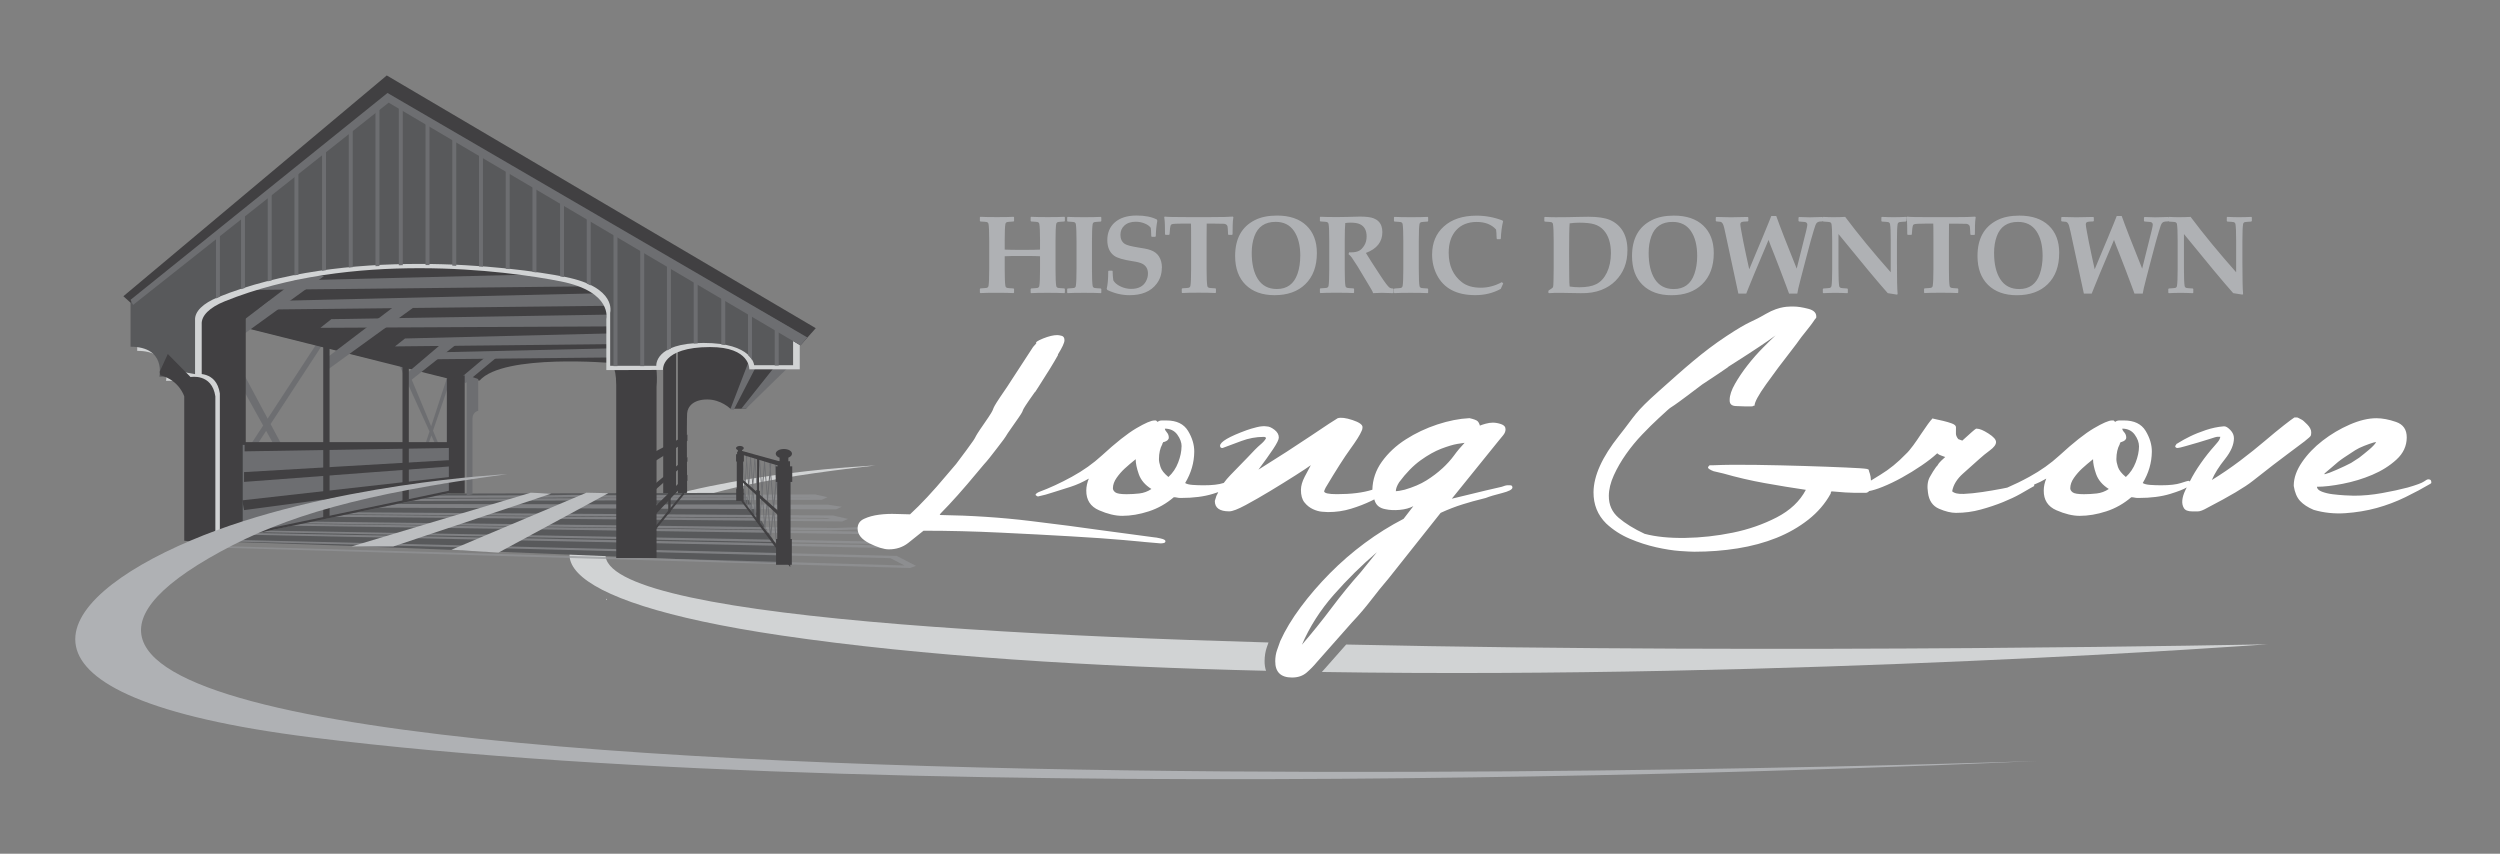 <?xml version="1.0" encoding="UTF-8"?><svg id="a" xmlns="http://www.w3.org/2000/svg" viewBox="0 0 612 209"><rect x="0" y="0" width="612" height="209" fill="#808080" stroke="none"/><g><path d="M148.46,146.84c.15,0,.15-.24,0-.25-.15,0-.15,.24,0,.25Z" style="fill:#d1d3d4;"/><path d="M309.57,161.83c.01-1.21,.19-2.34,.54-3.36,.14-.42,.28-.79,.42-1.19-104.75-2.95-194.32-10.98-151.25-30.99,12.03-5.59,26.1-9.1,55.05-12.34,0,0-35.59,1.5-60.47,10.52-25.1,9.1-20.39,22.56,37.38,31.09,34.5,5.09,76.11,7.65,118.68,8.65-.23-.72-.36-1.51-.35-2.39Z" style="fill:#d1d3d4;"/><path d="M329.55,157.77l-5.08,5.75c-.28,.34-.58,.66-.88,.98,114.69,1.83,231.56-6.78,231.56-6.78,0,0-117.05,2.47-225.6,.06Z" style="fill:#d1d3d4;"/></g><g><rect x="162.35" y="84.1" width="3.14" height="37.02" style="fill:#414042;"/><g><polygon points="98.52 88.49 98.98 88.6 105.55 104.35 109.39 92.58 110.3 92.93 106 105.43 107.45 108.91 106.92 109.54 105.59 106.61 104.91 108.59 104.17 108.59 105.14 105.62 97.5 88.81 98.52 88.49" style="fill:#6d6e71;"/><polygon points="58.36 93.25 59.21 90.71 65.52 102.48 77.3 84.47 78.88 84.47 66.24 103.81 69.36 109.65 67.46 109.65 65.15 105.48 62.7 109.22 61.11 109.22 64.42 104.17 58.36 93.25" style="fill:#6d6e71;"/></g><path d="M193.73,84.12l-1.55,4.65-9.59,11.28h-3.81s-2.26-2.26-5.64-2.26-4.8,1.69-4.93,3.39c-.14,1.69,0,19.32,0,19.32l-7.62,9.59v-2.68l5.36-6.63v-38.08l-10.44,1.97-5.36,4.23s-26.8-2.4-32.72,4.23h-5.92l-69.39-17.35,33.14-14.95,41.19-5.64,59.52,20.59,17.77,8.32Z" style="fill:#414042;"/><polygon points="136.18 67.05 62.28 68.89 59.6 71 151.56 70.01 136.18 67.05" style="fill:#6d6e71;"/><polygon points="150.15 71.71 65.87 73.69 63.19 75.8 165.52 74.67 150.15 71.71" style="fill:#6d6e71;"/><polygon points="162.84 76.78 81.11 78.13 78.43 80.25 178.21 79.75 162.84 76.78" style="fill:#6d6e71;"/><polygon points="166.93 81.18 99.15 82.86 96.69 84.8 181.04 83.9 166.93 81.18" style="fill:#6d6e71;"/><path d="M159.12,87.41l-54.43,.55,2.15-1.7,53.53-1.24c-.43,.79-.86,1.58-1.25,2.39Z" style="fill:#6d6e71;"/><g><path d="M182.23,120.65l-78.14,.19s-51.76,12.5-50.91,11.87c.85-.63,139.63,5.29,139.63,5.29l-10.58-17.35Z" style="fill:#58595b;"/><path d="M222.72,139.05l-173.77-5.12,.35-.39,172.14,4.89-3.47-1.79-166.51-4.22,4.64-2.06,157.82,3.11-1.3-.35-155.67-2.98,1.56-2.11,152.3,2.08-.94-.5-6.75,.23-142.4-1.89,2.12-2.08,140.46,1.12-.8-.18-138.58-1.06,2.25-2.04,7.98,.02,2.21-1.52h.16l121.73-.48-.11-.03-10.05,.02c-.46,0-42.49,.23-45.54,.09-2.12-.1-4.41-.05-6.23-.02-.81,.02-1.55,.03-2.18,.03l-37.72,.07c-3.32,0-4.11-.1-4.69-.18-.35-.05-.63-.08-1.36-.08l-7.58,.02,.56-.52,7.62-.03c.77,0,1.06,.04,1.43,.08,.57,.08,1.35,.18,4.66,.17l37.95-.12c.63,0,1.37-.02,2.18-.04,1.84-.04,4.16-.09,6.31,.01,3.06,.14,45.36-.14,45.83-.14l10.23-.03,3.01,.67-1.4,.65-125.01,.34-.94,.65,127.47,.2,3.4,.51-1.4,.64-138.59-.51-1.22,1.1,139.02,.9,3.7,.85-1.41,.62-143.38-1.31-1.2,1.17,142.8,1.74,6.95-.24,2.19,1.17-1.46,.59-153.46-2.27-.92,1.24,156.38,2.81,3.77,1.02-1.45,.57-160.54-3.34-2.84,1.25,166.47,4.03h.03l4.71,2.44-1.49,.54h0Z" style="fill:#939598; opacity:.66;"/></g><g><polygon points="112.84 83.41 99.72 93.78 99.51 91.45 108.72 83.62 112.84 83.41" style="fill:#6d6e71;"/><polygon points="96.87 74.74 80.05 87.54 80.05 90.61 101.1 75.37 96.87 74.74" style="fill:#6d6e71;"/><polygon points="74.69 66.91 56.35 80.87 56.35 84.21 79.31 67.6 74.69 66.91" style="fill:#6d6e71;"/><polygon points="122.15 87.01 114 93.78 112.28 92.93 119.19 87.11 122.15 87.01" style="fill:#6d6e71;"/></g><polygon points="168.28 106.39 155.86 112.94 155.72 115.8 168.28 107.9 168.28 106.39" style="fill:#414042;"/><polygon points="168.28 111.9 155.44 122.47 155.93 123.88 168.28 112.97 168.28 111.9" style="fill:#414042;"/><polygon points="168.28 116.21 155.93 128.38 155.65 131.05 168.28 117.66 168.28 116.21" style="fill:#414042;"/><path d="M164.18,125.23v-15.73l-.6,.25v16.22c.18-.24,.39-.44,.6-.74Z" style="fill:#414042;"/><polygon points="167.33 120.44 155.24 135.24 155.24 136.17 167.49 121 167.33 120.44" style="fill:#414042;"/><polygon points="194.15 88.77 182.59 100.06 181.46 100.06 192.46 86.23 194.15 88.77" style="fill:#6d6e71;"/><polygon points="186.82 86.37 179.62 100.34 178.78 100.2 184.42 85.53 186.82 86.37" style="fill:#6d6e71;"/><path d="M149.37,88.93s1.48,.27,1.48,5.35v42.31h9.87v-41.89s.71-7.05-1.83-7.76c-2.54-.71-9.52,1.99-9.52,1.99Z" style="fill:#414042;"/><path d="M60.16,67.12v64.53l-6.98,1.06-4.23-32.58-4.66-10.37s-1.27-19.25,15.87-22.64Z" style="fill:#414042;"/><path d="M195.78,81.66v8.75h-12.35s.28-5.45-9.59-5.45c-12.06,0-11.55,5.6-11.55,5.6l-13.86,.04v-12.51s1.57-6.66-11.12-9.2c-13.14-2.63-51.4-7.62-82.29,4.87-3.72,1.5-5.78,3.53-5.64,5.64v13.82h-8.74s1.69-7.33-7.05-7.33v-10.86L96.49,24.39l99.29,57.26Z" style="fill:#d1d3d4;"/><polygon points="94.68 18.47 30.2 72.52 32.57 74.65 95.08 24.29 195.94 84.55 199.7 80.34 94.68 18.47" style="fill:#414042;"/><path d="M194.15,80.66v8.74h-9.54s-.34-5.45-12.4-5.45-11.55,5.6-11.55,5.6h-11.29v-12.99s1.76-6.21-10.93-8.75c-13.14-2.63-54.16-7.56-85.05,4.94-3.71,1.5-5.78,3.53-5.64,5.64v13.82h-8.74s1.69-7.33-7.05-7.33v-10.86L94.86,23.39l99.29,57.26Z" style="fill:#58595b;"/><path d="M42.7,90.66l5.05,.93s5.22-.99,6.07,4.73v36.39l-7.62-1.06v-35.33s-1.27-4.23-6.35-5.29l2.85-.37Z" style="fill:#d1d3d4;"/><path d="M39.09,91l1.99-4.34,5.57,5.64s5.22-.99,6.07,4.73v36.39l-7.62-1.06v-35.33s-1.18-3.94-5.83-5.17c-.09-.29-.15-.57-.18-.86Z" style="fill:#414042;"/><polygon points="148.92 120.73 122.02 135.28 110.5 134.58 143.56 120.61 148.92 120.73" style="fill:#bcbec0;"/><polygon points="134.95 120.84 96.29 133.77 86.05 133.77 129.94 120.61 134.95 120.84" style="fill:#bcbec0;"/><path d="M117.07,92.79v7.76s-1.41,.28-1.41,1.98v18.48l-1.41,.28v-29.48l2.82,.99Z" style="fill:#6d6e71;"/><polygon points="109.39 92.58 109.39 120.79 113.76 120.79 113.76 91.88 109.39 92.58" style="fill:#414042;"/><polygon points="109.88 109.33 109.88 120.79 59.42 131.12 59.42 108.91 109.88 109.33" style="fill:#6d6e71;"/><path d="M79.13,126.8v-43.66h1.55v43.25c-.52,.1-1.03,.27-1.55,.41Z" style="fill:#414042;"/><path d="M99.15,122.6c-.22,.15-.42,.32-.62,.49v-34.6h1.55v33.8c-.33,.03-.65,.11-.93,.31Z" style="fill:#414042;"/><polygon points="59.88 110.49 110.37 109.65 110.37 108.24 59.88 108.24 59.88 110.49" style="fill:#414042;"/><polygon points="59.74 117.97 110.37 114.16 110.51 112.61 59.74 115.57 59.74 117.97" style="fill:#414042;"/><polygon points="59.74 124.88 110.37 118.11 110.02 116.77 59.31 122.48 59.74 124.88" style="fill:#414042;"/><polygon points="59.81 131.16 110.44 120.59 110.44 120.02 58.89 130.8 59.81 131.16" style="fill:#414042;"/><polygon points="157.7 89.63 156.73 89.63 156.73 59.15 157.7 59.71 157.7 89.63" style="fill:#6d6e71;"/><polygon points="151.16 89.63 150.18 89.63 150.18 55.38 151.16 55.94 151.16 89.63" style="fill:#6d6e71;"/><path d="M131.32,66.7c-.32-.05-.64-.09-.97-.14v-22.63l.97,.56v22.21Z" style="fill:#6d6e71;"/><path d="M144.61,69.87c-.3-.15-.63-.3-.97-.44v-17.82l.97,.56v17.7Z" style="fill:#6d6e71;"/><path d="M170.79,84.06c-.34,.01-.66,.03-.97,.05v-17.42l.97,.56v16.8Z" style="fill:#6d6e71;"/><path d="M138.07,67.83c-.31-.06-.63-.12-.97-.19v-19.81l.97,.56v19.44Z" style="fill:#6d6e71;"/><path d="M164.24,85.31c-.36,.15-.68,.32-.97,.49v-22.87l.97,.56v21.82Z" style="fill:#6d6e71;"/><path d="M177.54,84.48c-.31-.06-.63-.11-.97-.16v-13.72l.97,.56v13.32Z" style="fill:#6d6e71;"/><path d="M184.08,88.08c-.22-.36-.53-.76-.97-1.17v-12.55l.97,.56v13.16Z" style="fill:#6d6e71;"/><polygon points="190.63 89.48 189.65 89.48 189.65 78.14 190.63 78.7 190.63 89.48" style="fill:#6d6e71;"/><path d="M59.97,70.48c-.32,.1-.65,.21-.97,.31v-18.45l.97-.79v18.92Z" style="fill:#6d6e71;"/><path d="M66.51,68.64c-.32,.08-.65,.16-.97,.24v-21.82l.97-.78v22.36Z" style="fill:#6d6e71;"/><path d="M73.05,67.23c-.33,.06-.65,.12-.97,.19v-25.61l.97-.78v26.21Z" style="fill:#6d6e71;"/><path d="M86.35,65.41c-.32,.03-.65,.06-.97,.09V31.1l.97-.78v35.09Z" style="fill:#6d6e71;"/><path d="M79.81,66.15c-.32,.04-.65,.09-.97,.14v-29.91l.97-.79v30.56Z" style="fill:#6d6e71;"/><path d="M53.84,72.66c-.15,.06-.3,.12-.45,.18-.18,.07-.35,.15-.52,.22v-15.79l.97-.78v16.17Z" style="fill:#6d6e71;"/><path d="M105.14,64.89c-.32,0-.65,0-.97-.01V29.02l.97,.56v35.31Z" style="fill:#6d6e71;"/><path d="M118.23,65.29c-.32-.02-.65-.05-.97-.07v-28.84l.97,.56v28.35Z" style="fill:#6d6e71;"/><path d="M92.89,65.12c-.32,.02-.65,.03-.97,.05V26.02l.97-.78v39.89Z" style="fill:#6d6e71;"/><path d="M111.69,65.08c-.32-.02-.65-.03-.97-.04V32.79l.97,.56v31.73Z" style="fill:#6d6e71;"/><path d="M98.6,64.92c-.32,0-.65,.01-.97,.02V25.25l.97,.56v39.11Z" style="fill:#6d6e71;"/><path d="M124.77,65.89c-.32-.04-.65-.07-.97-.1v-25.63l.97,.56v25.17Z" style="fill:#6d6e71;"/><polygon points="197.64 82.61 94.86 22.76 31.95 73.4 32.57 74.65 95.14 25.13 195.94 84.55 197.64 82.61" style="fill:#6d6e71;"/><g><path d="M181.7,122.3l-.12-1.75,.35-5.78,.33,4.79-.21,3.24c.06,.08,.11,.16,.17,.24l.13-2.08,.17,2.5c.06,.09,.13,.18,.2,.27l-.28-4.12,.37-5.73,.37,5.3-.32,4.73c.06,.08,.12,.15,.18,.23l.24-3.55,.3,4.2c.12,.14,.24,.29,.36,.44l.35-4.74,.41,5.66c.09,.11,.17,.21,.26,.32l.41-5.19,.47,6.27c.08,.1,.16,.2,.24,.3v-.16l.48-5.76,.56,7.26c.08,.11,.17,.23,.25,.34l-.02-.19,.53-5.69,.58,7.39s.02,.02,.03,.04c.09,.13,.19,.27,.28,.41l.58-5.61,.6,7.37s0,.01,.01,.02l.25,.03-.72-8.81,.6-5.89,.76,9.01-.67,6c.08,.13,.16,.26,.25,.4l.55-4.88,.43,5.15,.28,.04-.56-6.57,.68-6,1.21,13.96,.3,.05-1.35-15.45,.66-5.82-.29-.17-.5,4.47-.39-4.49-.28,.09,.51,5.84-.68,6.01-.77-9.06,.35-3.41-.27-.16-.21,2.07-.17-2.03-.26,.09,.28,3.38-.6,5.9-.66-8.13,.14-1.53-.24-.14-.02,.21v-.08l-.25,.09,.12,1.42-.56,5.97-.6-7.52,.04-.49-.09-.05h0l-.14-.08v.14l-.08,.03,.03,.43-.5,5.86-.5-6.51,.04-.5-.08-.04v-.04l-.05,.02-.09-.05v.09l-.08,.03,.04,.47-.47,5.91-.47-6.31,.04-.48-.07-.04v-.14l-.21,.09,.04,.56-.41,5.56-.42-5.71,.04-.52-.08-.04v-.16l-.2,.09,.04,.62-.4,5.85-.38-5.33,.09-1.36-.18-.09v.05l-.02-.28-.18,.09,.11,1.58-.36,5.73-.33-4.82,.16-2.75-.18-.08-.09,1.44-.12-1.78-.17,.09,.21,3.07-.31,5.17v3.5c.06,.08,.12,.17,.17,.25Zm6.31-.08l.56-5.97,.66,8.09-.59,5.79-.63-7.9Zm-1.34-1.71l.5-5.86,.59,7.48-.53,5.69-.56-7.32Zm-1.2-.63l.47-5.91,.5,6.48-.49,5.76-.47-6.33Zm-1.09-.78l.41-5.56,.47,6.28-.43,5.42-.45-6.14Zm-1.01,.12l.4-5.85,.41,5.68-.42,5.72-.39-5.55Z" style="fill:#6d6e71;"/><polygon points="185.8 120.11 185.8 111.84 185.34 111.81 185.34 119.99 185.13 119.93 185.13 127.62 186.02 128.03 186.02 120.17 185.8 120.11" style="fill:#414042;"/><path d="M181.53,110.36c3.66,1.01,10.65,2.96,10.65,2.96l-.05,1.15-10.6-3.19v-.91Z" style="fill:#414042;"/><polygon points="181.53 117.13 192.33 126.68 192.33 127.84 181.53 117.85 181.53 117.13" style="fill:#414042;"/><polygon points="181.53 122.05 193.45 137.66 193.45 138.84 181.53 122.79 181.53 122.05" style="fill:#414042;"/></g><path d="M193.94,117.97v-3.81h-.54v-1.24h-.41v-.88c.53-.21,.89-.56,.89-.97,0-.64-.89-1.16-1.99-1.16s-1.99,.52-1.99,1.16c0,.42,.38,.78,.94,.99v.86h-.41v1.24h-.52v3.81h.36v13.98h-.29v6.32h3.86v-6.32h-.31v-13.98h.4Z" style="fill:#414042;"/><path d="M182.1,112.99v-1.81h-.26v-.59h-.19v-.42c.25-.1,.42-.27,.42-.46,0-.31-.42-.55-.94-.55s-.95,.25-.95,.55c0,.2,.18,.37,.45,.47v.41h-.19v.59h-.25v1.81h.17v6.64h-.14v3h1.83v-3h-.15v-6.64h.19Z" style="fill:#414042;"/></g><path d="M53.99,135.03c15.95-8.7,34.16-14.1,70.18-18.96,0,0-44.54,2.26-77.48,16.25-34.83,14.78-49.88,38.22,29.39,48.17,151.29,18.99,422.74,5.79,422.74,5.79,0,0-576.16,20.4-444.83-51.25Z" style="fill:#afb1b4;"/><path d="M285.3,132.47c0,.24-.13,.39-.4,.46-.26,.06-.52,.09-.79,.09l-4.13-.36c.13,0-1.51-.15-4.92-.46-3.41-.3-7.74-.61-12.98-.91-5.24-.31-11.01-.61-17.31-.91-6.29-.3-12.39-.46-18.3-.46h-.39c-1.19,.97-2.45,1.98-3.77,3.01-1.32,1.03-2.9,1.55-4.74,1.55-1.18,0-2.75-.49-4.71-1.46-1.96-.98-2.93-2.19-2.92-3.65,.01-1.1,.54-1.89,1.6-2.37,1.05-.49,2.27-.82,3.65-1,1.38-.18,2.79-.24,4.23-.18,1.44,.06,2.56,.09,3.35,.09,2.65-2.43,5.63-5.62,8.94-9.58,3.32-3.95,1.33-1.36,4.85-6.1,3.52-4.74,.88-1.57,4.41-6.62,3.52-5.05,.85-1.91,3.91-6.47,3.06-4.56,.39-.48,2.72-4.07,2.33-3.59,4.09-6.29,5.29-8.12l.8-.91c-.26-.24,.3-.64,1.68-1.19,1.38-.55,2.53-.82,3.45-.82,.26,0,.62,.06,1.08,.18,.46,.12,.68,.49,.68,1.09,0,.61-.54,1.76-1.6,3.47v.18c-.94,1.7-2.5,4.26-4.7,7.66-2.2,3.41,.6-.91-2.33,3.34-2.93,4.26-.15,.88-3.61,5.74-3.46,4.86-.79,1.51-4.3,6.07-3.52,4.56-1.53,1.91-4.85,5.92-3.32,4.01-6.3,7.36-8.95,10.03l-.2,.36c7.74,.12,15.11,.61,22.13,1.46,7.01,.85,12.61,1.58,16.81,2.19l13.56,1.82c.26,0,.79,.09,1.57,.27,.78,.18,1.18,.39,1.17,.64Zm84.94-13.31v.18c0,.49-.87,.94-2.57,1.37-1.71,.43-3.03,.82-3.95,1.19l-1.38,.36c-1.05,.25-2.47,.64-4.24,1.19-1.78,.55-3.59,1.25-5.43,2.1l-12.74,16.05c-1.46,1.7-2.88,3.46-4.28,5.29-1.4,1.82-2.95,3.65-4.68,5.47l-8.55,9.67c-.8,.97-1.66,1.85-2.58,2.64-.93,.79-2.11,1.19-3.56,1.19-2.75,0-4.12-1.34-4.1-4.01,.01-.97,.15-1.86,.42-2.64,.27-.79,.54-1.55,.81-2.28,1.21-2.68,2.87-5.44,5-8.3,2.13-2.86,4.51-5.62,7.16-8.3,2.65-2.68,5.5-5.14,8.53-7.39,3.04-2.25,6.21-4.23,9.5-5.93l2.39-3.1c-.93,.49-2.04,.79-3.36,.91-1.31,.12-2.49,.06-3.54-.18-1.31-.24-2.16-.91-2.54-2.01-.04-.13-.08-.25-.12-.38-.25,.13-.49,.25-.76,.38-1.52,.73-3.16,1.37-4.94,1.91-1.78,.55-3.65,.82-5.62,.82-.27,0-.76-.03-1.48-.09-.72-.06-1.47-.27-2.25-.64-.78-.37-1.47-.91-2.05-1.64-.58-.73-.87-1.76-.86-3.1,.01-.97,.32-2.03,.92-3.19,.6-1.15,1.1-2.1,1.5-2.82-.66,.48-1.95,1.34-3.86,2.55-1.91,1.22-3.93,2.46-6.04,3.74-2.11,1.28-4.12,2.43-6.03,3.46-1.91,1.03-3.26,1.55-4.05,1.55-2.36,0-3.53-.85-3.52-2.55,.27-.97,.47-1.52,.6-1.64,.07-.17,.15-.34,.24-.52-.4,.14-.84,.28-1.32,.43-2.17,.67-4.76,1-7.78,1h-.2c-.27,0-.53-.03-.79-.09-.26-.06-.52-.09-.79-.09-1.85,1.58-3.9,2.74-6.13,3.46-2.24,.73-4.41,1.1-6.5,1.1-1.71,0-3.61-.46-5.69-1.37-2.09-.91-3.13-2.52-3.11-4.83,.01-.97,.22-1.94,.62-2.92-1.45,.85-2.94,1.52-4.45,2.01-1.51,.49-2.86,.91-4.05,1.28-1.45,.49-2.76,.85-3.95,1.09-.13,0-.32-.12-.59-.36,0-.24,.27-.48,.8-.73,2.63-.97,5.33-2.22,8.1-3.74,2.77-1.52,5.21-3.25,7.33-5.2,3.44-3.16,6.25-5.38,8.42-6.66,2.18-1.28,3.66-1.92,4.45-1.92h.39l.39,.36c.26-.24,.62-.36,1.08-.36h1.08c2.49,0,4.25,.85,5.29,2.55,1.03,1.7,1.54,3.41,1.52,5.11-.02,2.68-.77,5.23-2.23,7.66,.39,.25,1.01,.4,1.87,.46,.85,.06,1.73,.09,2.66,.09,2.1,0,3.71-.18,4.83-.55,.04-.01,.07-.02,.1-.03,.46-.63,.99-1.26,1.59-1.88,1.46-1.52,2.85-2.95,4.17-4.29,1.46-1.58,2.52-2.64,3.18-3.19,.66-.55,1.12-1.06,1.39-1.55,0-.24-.19-.36-.59-.36-1.84,0-3.64,.34-5.42,1-1.78,.67-3.32,1.25-4.64,1.73-.39,0-.59-.18-.59-.55,0-.97,2.19-2.25,6.53-3.83,.66-.24,1.48-.48,2.47-.73,.99-.24,1.81-.3,2.46-.18,.52,0,1.14,.27,1.86,.82,.71,.55,1.07,1.19,1.06,1.91,0,.49-.47,1.43-1.4,2.83-.93,1.4-2.13,3.07-3.59,5.02,4.88-3.04,9.17-5.81,12.87-8.3,3.69-2.49,5.87-3.92,6.53-4.29,.79-.24,2-.09,3.64,.45,1.64,.55,2.45,1.13,2.44,1.73,0,.36-.07,.67-.21,.91-.4,.98-1.34,2.46-2.8,4.47-1.46,2.01-3.46,5.14-5.99,9.39-.13,.25-.27,.55-.4,.91,0,.49,1.04,.73,3.14,.73,3.53,0,6.41-.37,8.67-1.09,.06-2.48,.83-4.77,2.32-6.85,1.53-2.13,3.48-3.95,5.86-5.47,2.37-1.52,4.94-2.73,7.71-3.65,2.77-.91,5.39-1.43,7.89-1.55,1.05,.24,1.7,.49,1.96,.73,.26,.25,.45,.61,.58,1.1,.26-.12,.72-.27,1.38-.46,.66-.18,1.25-.27,1.77-.27,.66,0,1.34,.12,2.06,.37,.72,.24,1.08,.67,1.07,1.28,0,.49-.2,.98-.6,1.46-.4,.49-.8,.97-1.2,1.46l-11.35,14.05c1.45-.37,2.96-.73,4.54-1.1,1.58-.36,2.82-.67,3.75-.91l3.94-.91c.66-.24,1.09-.37,1.28-.37h.69c.39,0,.59,.12,.59,.37Zm-88.36,.55c-1.57-.97-2.6-2.19-3.11-3.65-.51-1.46-.76-2.67-.75-3.65-1.06,.85-1.95,1.61-2.68,2.28-.73,.67-1.39,1.43-1.99,2.28-.6,.85-.9,1.7-.91,2.55,0,.36,.19,.7,.58,1,.39,.3,1.31,.46,2.75,.46,1.05,0,2.1-.06,3.15-.18,1.05-.12,2.04-.48,2.96-1.1Zm7.38-10.4c.01-.97-.35-1.94-1.06-2.92-.71-.97-1.73-1.46-3.04-1.46,0,.25,.16,.55,.48,.91,.32,.36,.48,.79,.48,1.28,0,.49-.4,.85-1.19,1.09h-.2c0,.12-.04,.22-.1,.27-.07,.06-.1,.15-.1,.27-.54,.97-.81,2.19-.82,3.65,0,.49,.12,1.13,.38,1.91,.25,.79,.9,1.61,1.94,2.46,1.06-.97,1.86-2.16,2.39-3.56,.54-1.4,.81-2.7,.82-3.92Zm47.77,25.9c-3.7,3.16-7.21,6.63-10.53,10.4-3.31,3.77-5.91,7.84-7.79,12.22,2.52-2.92,4.95-5.93,7.27-9.03,2.33-3.1,4.68-5.99,7.07-8.66l3.98-4.92Zm16.03-20.52c1.12-1.03,2.09-2.1,2.89-3.19,.79-1.1,1.66-2.13,2.59-3.1-.13,0-.72,.09-1.78,.27-1.05,.18-2.37,.58-3.95,1.18-1.58,.61-3.26,1.55-5.04,2.83-1.78,1.28-3.54,3.07-5.26,5.38-.54,.85-.8,1.58-.81,2.19,.4,0,1.12-.12,2.17-.37,2.1-.61,3.88-1.37,5.33-2.28,1.45-.91,2.74-1.88,3.86-2.92Zm85.29-39.68h.01s0-.01-.01,0Zm34.72,27.43s.04-.04,.05-.05c-.14,0-.15,.02-.05,.05Zm59.75,6.27s.04-.08,.06-.12c-.12,.11-.14,.15-.06,.12Zm31.46-.76c-.86,.67-2.28,1.73-4.26,3.19-1.98,1.46-4.83,3.65-8.52,6.57-1.98,1.58-5.68,3.77-11.08,6.57-1.06,.61-1.85,.91-2.37,.91h-1.38c-1.05,0-1.74-.27-2.06-.82-.33-.55-.45-1.19-.38-1.92,.07-.73,.31-1.52,.71-2.37,.12-.26,.25-.51,.37-.76-.73,.45-2.07,.98-4.02,1.58-2.17,.67-4.77,1-7.78,1h-.2c-.26,0-.52-.03-.78-.09-.27-.06-.52-.09-.79-.09-1.85,1.58-3.9,2.74-6.13,3.46-2.24,.73-4.41,1.1-6.5,1.1-1.71,0-3.61-.46-5.7-1.37-2.09-.91-3.13-2.52-3.1-4.83,0-.97,.21-1.94,.62-2.92-.98,.58-1.97,1.06-2.98,1.47,.01,.11,.02,.22,.02,.35l-.99,.55c-.4,.25-1.19,.7-2.38,1.37-1.18,.67-2.6,1.34-4.25,2.01-1.65,.67-3.46,1.28-5.43,1.82-1.97,.55-4.01,.82-6.11,.82-1.18,0-2.56-.33-4.12-1-1.57-.67-2.47-1.98-2.72-3.92-.25-1.58-.1-2.86,.43-3.83,.53-.97,1.07-1.82,1.6-2.55l.2-.18c.27-.48,.6-.91,1-1.28,.4-.36,.73-.67,.99-.91-.26-.12-.59-.24-.98-.36-.39-.12-.72-.3-.98-.55-1.06,.98-2.35,1.98-3.87,3.01-1.52,1.04-3.11,2.01-4.75,2.92-1.65,.91-3.23,1.67-4.75,2.28-1.33,.54-2.42,.87-3.3,1.03-.19,.24-.44,.38-.75,.43h-2.85c-1.12,0-2.99-.12-5.61-.36-.13,.12-.2,.3-.2,.55-1.33,2.43-3.16,4.56-5.47,6.38-2.32,1.82-4.92,3.31-7.82,4.47-2.9,1.16-6.05,2.01-9.47,2.56-3.42,.55-6.96,.82-10.64,.82-.66,0-1.84-.06-3.54-.18-1.7-.12-3.63-.43-5.79-.91-2.16-.49-4.32-1.18-6.48-2.1-2.15-.91-4.08-2.16-5.77-3.74-2.08-2.07-3.1-4.62-3.08-7.66,.04-4.01,2.11-8.6,6.23-13.77,4.11-5.17,3.74-5.6,9.83-11.01,6.08-5.41,10.52-9.48,16.53-13.44,6.01-3.95,5.63-3.09,9.58-5.4,3.61-2.1,5.99-1.72,6.09-1.81h.77c.92,0,2.1,.18,3.54,.55,1.44,.37,2.09,1.09,1.95,2.19-.66,.73-.35,.65-2.47,3.27-2.12,2.61-1.23,1.7-3.55,4.67-2.33,2.98-4.42,5.78-6.28,8.39-1.86,2.62-2.8,4.35-2.8,5.2h-.2c-.13,.12-.33,.18-.59,.18h-1.38c-.66,0-1.47-.03-2.46-.09-.98-.06-1.47-.51-1.46-1.37v-.18c.01-1.09,.45-2.4,1.32-3.92,.87-1.52,1.9-3.04,3.09-4.56,1.19-1.52,2.45-2.95,3.78-4.29,1.32-1.34,2.39-2.37,3.18-3.1l-.2,.18c-1.98,1.46-5.22,3.62-9.7,6.47-4.49,2.86,1.1-.71-4.44,3-5.54,3.71-1.91,1.11-7.66,5.43-5.75,4.32-2.28,1.22-6.78,5.35-1.19,1.09-2.52,2.4-3.97,3.92-1.46,1.52-2.78,3.13-3.98,4.83-1.2,1.7-2.2,3.44-3,5.2-.8,1.76-1.21,3.44-1.22,5.02-.02,2.19,.78,3.98,2.41,5.38,1.63,1.39,3.75,2.7,6.36,3.92,2.75,.73,6.06,1.06,9.93,1,3.87-.06,7.74-.49,11.62-1.28,3.87-.79,7.46-2.04,10.76-3.74,3.29-1.7,5.68-3.95,7.15-6.75-3.28-.48-6.62-1.03-10.02-1.64-3.41-.61-6.81-1.4-10.21-2.37l-2.36-.55c-.91-.36-1.37-.67-1.37-.91,0-.12,.13-.3,.4-.55h.98c2.76-.12,6.17-.15,10.24-.09,4.06,.06,8.03,.15,11.9,.27,3.87,.12,7.25,.24,10.13,.37,2.88,.12,4.65,.24,5.31,.36l.39,.18c0,.12,.09,.45,.29,1,.14,.4,.23,.96,.26,1.66,.59-.38,1.38-.87,2.4-1.48,2.11-1.28,4.16-2.95,6.15-5.02,.53-.48,1.12-1.19,1.79-2.1,.66-.91,1.3-1.82,1.89-2.74,.6-.91,1.17-1.73,1.7-2.46,.5-.69,.88-1.15,1.14-1.4,.09,.03,.27,.07,.54,.13,.59,.12,1.28,.27,2.06,.46,.78,.18,1.5,.4,2.16,.64,.65,.25,.98,.55,.98,.91,0,.61,0,1.13-.01,1.55,0,.43,.19,.88,.58,1.37,.26,.12,.42,.18,.49,.18s.23,.06,.49,.18c1.99-1.82,3.11-2.8,3.37-2.92h.2c.66,0,1.61,.4,2.84,1.19,1.24,.79,1.86,1.49,1.85,2.1,0,.61-.5,1.28-1.49,2.01-.99,.73-1.88,1.46-2.68,2.19-1.06,.97-2.35,2.13-3.87,3.46-1.52,1.34-2.42,2.8-2.7,4.38,.52,.49,1.47,.7,2.85,.64,1.38-.06,2.89-.21,4.53-.46,1.64-.24,3.25-.52,4.83-.82,.46-.09,.88-.17,1.28-.26,1.78-.77,3.59-1.65,5.43-2.66,2.77-1.52,5.21-3.25,7.33-5.2,3.44-3.16,6.25-5.38,8.43-6.66,2.18-1.28,3.66-1.92,4.45-1.92h.39l.39,.36c.26-.24,.62-.36,1.08-.36h1.08c2.49,0,4.25,.85,5.29,2.55,1.03,1.7,1.54,3.41,1.52,5.11-.03,2.68-.77,5.23-2.23,7.66,.39,.25,1.01,.4,1.86,.46,.85,.06,1.74,.09,2.65,.09,2.1,0,3.71-.18,4.83-.55,1.12-.36,1.74-.55,1.87-.55,.12,.05,.22,.11,.31,.16,.03-.05,.06-.11,.09-.16,.67-1.34,1.53-2.76,2.6-4.29,1.06-1.52,2.19-2.95,3.39-4.29,.66-.73,1.06-1.25,1.19-1.55,.13-.3,.2-.52,.2-.64h-.79c-.13,0-.66,.15-1.58,.46-.92,.3-1.91,.61-2.96,.91-1.05,.31-2.1,.61-3.16,.91-1.05,.3-1.71,.46-1.97,.46-.39,0-.59-.18-.59-.55,0,.11,.11-.03,.33-.43,.08-.03,.3-.16,.66-.4,.66-.42,1.55-.91,2.67-1.46,1.12-.55,2.4-1.06,3.85-1.55,1.45-.48,2.89-.79,4.34-.91h.2c.39,0,.88,.3,1.47,.91,.59,.61,.87,1.28,.87,2.01-.01,1.58-.75,3.28-2.21,5.11-1.46,1.82-2.53,3.53-3.2,5.11,2.38-1.46,4.68-3.04,6.94-4.74,2.24-1.7,4.26-3.31,6.04-4.83,1.79-1.52,3.34-2.8,4.66-3.83,1.32-1.03,2.18-1.67,2.58-1.92h.59c.13,0,.3,.06,.49,.18,.2,.12,.42,.24,.69,.36,.26,.12,.71,.52,1.37,1.19,.65,.67,.97,1.31,.97,1.91,0,.36-.04,.64-.11,.82-.07,.18-.53,.61-1.39,1.28Zm-48.03,11.76c-1.56-.97-2.6-2.19-3.12-3.65-.51-1.46-.76-2.67-.75-3.65-1.06,.85-1.96,1.61-2.68,2.28-.73,.67-1.39,1.43-1.99,2.28-.6,.85-.9,1.7-.91,2.55,0,.36,.19,.7,.58,1,.39,.3,1.31,.46,2.75,.46,1.05,0,2.1-.06,3.15-.18,1.05-.12,2.04-.48,2.96-1.1Zm7.38-10.4c0-.97-.35-1.94-1.06-2.92-.71-.97-1.73-1.46-3.04-1.46,0,.25,.16,.55,.49,.91,.32,.36,.48,.79,.48,1.28,0,.49-.4,.85-1.19,1.09h-.2c0,.12-.04,.22-.1,.27-.07,.06-.1,.15-.1,.27-.54,.97-.81,2.19-.82,3.65,0,.49,.12,1.13,.38,1.91,.26,.79,.9,1.61,1.94,2.46,1.06-.97,1.86-2.16,2.4-3.56,.54-1.4,.81-2.7,.82-3.92Zm71.55,8.57v.36l-.2,.18c-1.85,1.09-3.89,2.19-6.13,3.28-2.24,1.09-4.58,1.98-7.01,2.65-2.44,.67-5,1.09-7.69,1.28-2.69,.18-5.28-.09-7.77-.82-1.44-.61-2.55-1.34-3.33-2.19-.78-.85-1.29-2.07-1.54-3.65v-.18c.02-1.82,.69-3.71,2.02-5.65,1.33-1.94,3.02-3.71,5.07-5.29,2.05-1.58,4.26-2.89,6.63-3.92,2.37-1.03,4.54-1.55,6.51-1.55,1.44,0,3.05,.3,4.81,.91,1.77,.61,2.64,1.89,2.62,3.83-.02,2.07-.85,3.86-2.51,5.38-1.66,1.52-3.64,2.77-5.94,3.74-2.31,.98-4.71,1.7-7.21,2.19-2.5,.49-4.6,.73-6.31,.73,0,.49,.39,.88,1.17,1.19,.78,.3,1.67,.52,2.65,.64,.98,.12,1.97,.21,2.95,.27,.99,.06,1.74,.09,2.26,.09,2.23,0,4.53-.21,6.89-.64,2.37-.42,4.47-.88,6.31-1.37,2.1-.61,3.42-1.09,3.95-1.46,.53-.37,.86-.55,.99-.55,.53,0,.79,.18,.78,.55Zm-25.96-1.82c.52-.12,1.48-.48,2.86-1.09,1.38-.61,2.53-1.15,3.46-1.64l1.98-1.28c.79-.61,1.62-1.28,2.48-2.01,.86-.73,1.42-1.34,1.69-1.83-.26,0-.82,.15-1.68,.46-.86,.3-1.68,.64-2.47,1l-.99,.55c-.92,.61-1.85,1.22-2.77,1.82-.92,.61-1.91,1.4-2.97,2.37-.27,.24-.69,.61-1.29,1.09-.6,.49-.69,.67-.3,.55Z" style="fill:#fff;"/><path d="M260.68,71.63l-.13,.13c-.87-.05-2.22-.08-4.06-.08s-3.23,.02-4.06,.08l-.13-.12v-.9l.14-.13c.9-.05,1.41-.1,1.54-.13,.25-.07,.4-.23,.45-.49,.11-.63,.17-2,.17-4.09v-3.17c-.45-.04-1.87-.07-4.27-.07-2.22,0-3.67,.02-4.38,.07v3.17c0,2.09,.06,3.45,.17,4.09,.04,.25,.19,.42,.45,.49,.13,.04,.65,.08,1.54,.13l.13,.13v.88l-.12,.13c-.88-.05-2.23-.08-4.06-.08s-3.24,.02-4.06,.08l-.13-.12v-.9l.13-.13c.89-.05,1.41-.1,1.54-.13,.26-.07,.4-.23,.45-.49,.11-.63,.17-2,.17-4.09v-6.97c0-2.09-.06-3.45-.17-4.08-.05-.25-.19-.42-.45-.49-.13-.04-.65-.08-1.54-.13l-.13-.13v-.9l.13-.12c.84,.05,2.2,.08,4.06,.08s3.26-.03,4.06-.08l.12,.12v.91l-.13,.12c-.89,.05-1.41,.1-1.54,.13-.25,.07-.4,.23-.45,.49-.12,.63-.17,2-.17,4.08v2.18c.93,.04,2.21,.07,3.85,.07,2.57,0,4.16-.02,4.8-.07v-2.18c0-2.09-.06-3.45-.17-4.08-.04-.25-.19-.42-.45-.49-.13-.04-.65-.08-1.54-.13l-.14-.13v-.9l.13-.12c.85,.05,2.21,.08,4.06,.08s3.27-.03,4.06-.08l.13,.12v.91l-.12,.12c-.91,.05-1.43,.1-1.55,.13-.25,.07-.4,.23-.45,.49-.11,.63-.17,2-.17,4.08v6.97c0,2.09,.06,3.45,.17,4.09,.05,.25,.19,.42,.45,.49,.13,.04,.65,.08,1.54,.13l.13,.13v.88Zm8.93,0l-.12,.13c-.88-.05-2.23-.08-4.07-.08s-3.18,.02-4.06,.08l-.12-.13v-.88l.13-.13c.9-.05,1.41-.1,1.54-.13,.26-.07,.41-.23,.45-.49,.11-.63,.17-2,.17-4.09v-6.97c0-2.09-.06-3.45-.17-4.08-.04-.25-.19-.42-.45-.49-.13-.04-.64-.08-1.54-.13l-.13-.13v-.9l.13-.12c.84,.05,2.2,.08,4.06,.08s3.2-.03,4.04-.08l.13,.12v.9l-.13,.13c-.9,.05-1.41,.1-1.54,.13-.26,.07-.4,.23-.45,.49-.11,.63-.17,2-.17,4.08v6.97c0,2.09,.06,3.45,.17,4.09,.04,.25,.19,.42,.45,.49,.13,.04,.65,.08,1.54,.13l.13,.13v.88Zm14.8-6.04c0,1.45-.41,2.73-1.24,3.84-.72,.97-1.66,1.7-2.83,2.17-1.07,.44-2.35,.66-3.83,.66-1.85,0-3.65-.42-5.43-1.27l-.16-.29c.25-1.01,.37-2.44,.37-4.31l.13-.13h.84l.12,.13v.3c0,.49,.05,1.14,.16,1.95,.32,.56,.88,1.05,1.7,1.45,.85,.42,1.74,.63,2.66,.63,1.74,0,2.94-.61,3.61-1.82,.34-.62,.51-1.27,.51-1.94,0-1.13-.47-1.93-1.41-2.41-.47-.24-1.22-.44-2.25-.59-2.35-.36-3.89-.81-4.62-1.36-1.12-.83-1.67-2.1-1.67-3.84s.61-3.24,1.82-4.31c1.28-1.13,3.07-1.69,5.35-1.69,2.05,0,3.71,.33,4.98,.99l.09,.32c-.21,1.04-.34,2.3-.38,3.77l-.14,.13h-.83l-.13-.13c-.03-1.05-.07-1.74-.13-2.06-.27-.41-.75-.76-1.42-1.05-.72-.3-1.47-.45-2.25-.45-1.18,0-2.11,.31-2.79,.94-.64,.59-.96,1.35-.96,2.28,0,1.01,.37,1.75,1.09,2.22,.48,.31,1.6,.6,3.36,.88,.18,.03,.7,.11,1.54,.26,.52,.09,1,.22,1.44,.38,.89,.33,1.56,.84,2,1.53,.48,.75,.73,1.68,.73,2.79Zm17.52-12.43c-.11,.65-.16,1.32-.17,2.01l-.03,2.2-.13,.13h-.83l-.14-.12c-.04-1.12-.09-1.78-.14-1.98-.11-.35-.39-.56-.84-.62-.18-.02-1-.04-2.48-.04h-1.77c-.02,.31-.03,1.53-.03,3.66v7.48c0,2.09,.06,3.45,.17,4.09,.04,.25,.19,.42,.45,.49,.13,.04,.65,.08,1.54,.13l.13,.13v.88l-.13,.13c-.87-.05-2.22-.08-4.06-.08s-3.23,.02-4.06,.08l-.12-.12v-.9l.13-.13c.9-.05,1.41-.1,1.54-.13,.25-.07,.4-.23,.45-.49,.11-.63,.17-2,.17-4.09v-7.48c0-2.17-.01-3.39-.04-3.66h-1.88c-1.57,0-2.49,.05-2.75,.15-.14,.05-.24,.12-.29,.2-.08,.14-.14,.42-.2,.84-.06,.46-.1,.94-.12,1.44l-.13,.13h-.83l-.15-.13-.03-2.25c-.01-.63-.06-1.29-.16-1.96l.12-.13c.52,.09,2.41,.13,5.67,.13h5.33c3.01,0,4.9-.05,5.67-.13l.13,.13Zm20.44,8.78c0,3.24-.94,5.79-2.83,7.63-1.84,1.79-4.35,2.69-7.53,2.69-3,0-5.36-.85-7.08-2.54-1.71-1.69-2.57-4.04-2.57-7.06,0-4.23,1.61-7.15,4.84-8.78,1.47-.74,3.27-1.11,5.42-1.11,3.07,0,5.45,.81,7.15,2.41,1.73,1.63,2.6,3.88,2.6,6.75Zm-4.06,.69c0-2.55-.51-4.57-1.53-6.07-1.02-1.5-2.52-2.25-4.5-2.25-2.61,0-4.34,1.17-5.2,3.52-.44,1.2-.66,2.55-.66,4.05,0,2.72,.5,4.86,1.5,6.43,1.04,1.62,2.59,2.44,4.65,2.44,2.51,0,4.19-1.24,5.05-3.7,.46-1.31,.68-2.78,.68-4.41Zm22.84,9l-.13,.13c-.06,0-.23,0-.5-.01-1.21-.04-1.96-.07-2.25-.07-.45,0-1.16,.02-2.14,.08-.03-.21-.2-.56-.5-1.05l-3.27-5.46-1.46-2.23c-.19-.27-.44-.54-.78-.8l.14-.45c.2,0,.35,.01,.45,.01,.86,0,1.54-.14,2.03-.41,.45-.24,.86-.68,1.24-1.29,.38-.61,.57-1.35,.57-2.2,0-1.49-.55-2.49-1.66-3.01-.53-.24-1.3-.37-2.3-.37-.44,0-.86,.04-1.27,.1-.08,.86-.13,2.33-.13,4.4v6.89c0,2.09,.06,3.45,.17,4.09,.04,.25,.2,.42,.45,.49,.13,.04,.64,.08,1.54,.13l.13,.13v.88l-.12,.13c-.88-.05-2.23-.08-4.06-.08s-3.24,.02-4.06,.08l-.13-.12v-.9l.13-.13c.9-.05,1.41-.1,1.54-.13,.26-.07,.4-.23,.45-.49,.11-.63,.17-2,.17-4.09v-6.97c0-2.09-.05-3.45-.17-4.08-.05-.25-.2-.42-.45-.49-.13-.04-.64-.08-1.54-.13l-.13-.13v-.9l.13-.12c.86,.05,2.21,.08,4.06,.08,1.07,0,1.94-.02,2.61-.04,1.33-.05,2.32-.08,2.98-.08,1.52,0,2.64,.14,3.35,.41,.96,.37,1.6,.99,1.92,1.87,.16,.43,.24,.94,.24,1.53,0,2.39-1.34,4.08-4.03,5.09,.44,.74,.91,1.49,1.4,2.24l2.03,3.12c1.19,1.84,1.99,2.89,2.39,3.15,.2,.13,.48,.2,.84,.2l.13,.13v.84Zm8.47,0l-.12,.13c-.88-.05-2.24-.08-4.08-.08s-3.18,.02-4.06,.08l-.12-.13v-.88l.13-.13c.9-.05,1.41-.1,1.54-.13,.25-.07,.4-.23,.45-.49,.11-.63,.17-2,.17-4.09v-6.97c0-2.09-.06-3.45-.17-4.08-.04-.25-.19-.42-.45-.49-.13-.04-.65-.08-1.54-.13l-.13-.13v-.9l.13-.12c.84,.05,2.2,.08,4.06,.08s3.2-.03,4.05-.08l.13,.12v.9l-.13,.13c-.9,.05-1.41,.1-1.54,.13-.25,.07-.4,.23-.45,.49-.11,.63-.17,2-.17,4.08v6.97c0,2.09,.06,3.45,.17,4.09,.04,.25,.2,.42,.45,.49,.13,.04,.65,.08,1.54,.13l.13,.13v.88Zm18.37-2.25l-.61,1.34c-1.85,1.02-3.93,1.53-6.22,1.53-4.59,0-7.72-1.65-9.41-4.95-.78-1.53-1.17-3.19-1.17-4.97,0-2.88,.96-5.18,2.87-6.89,1.96-1.77,4.63-2.65,8.03-2.65,2.15,0,4.26,.39,6.31,1.17l.17,.2c-.3,1.21-.49,2.63-.56,4.26l-.12,.13h-.77l-.13-.15c-.03-1.06-.07-1.8-.14-2.21-1.1-1.24-2.69-1.86-4.76-1.86s-3.81,.68-5.02,2.03c-1.21,1.35-1.82,3.19-1.82,5.51,0,3.13,1.08,5.54,3.24,7.22,1.15,.89,2.69,1.34,4.62,1.34,1.76,0,3.48-.45,5.16-1.36l.33,.3Zm30.4-8.05c0,2.98-.97,5.45-2.91,7.41-.95,.96-2.1,1.7-3.45,2.23-1.45,.57-3.14,.84-5.07,.8l-4.65-.08c-1.26-.02-2.31,0-3.14,.08l-.13-.13v-.37l.07-.16c.65-.41,1-.67,1.05-.78,.08-.16,.13-.74,.14-1.75l.04-2.95v-6.68c0-2.09-.06-3.45-.17-4.08-.04-.25-.19-.42-.45-.49-.13-.04-.65-.08-1.54-.13l-.13-.13v-.9l.13-.12c.93,.05,1.82,.08,2.66,.08,2.05,0,3.89-.03,5.54-.08,.81-.03,1.64-.04,2.46-.04,2.29,0,4.04,.26,5.26,.78,1.33,.57,2.38,1.47,3.14,2.69,.77,1.26,1.16,2.86,1.16,4.81Zm-4.04,.63c0-2.43-.59-4.3-1.77-5.61-.62-.69-1.38-1.17-2.31-1.45-.88-.26-2.1-.39-3.67-.39-.82,0-1.6,.06-2.35,.17-.09,.99-.13,3.36-.13,7.14l.03,5.76c0,1.28,.04,2.14,.1,2.56,.77,.12,1.56,.18,2.37,.18,1.75,0,3.13-.25,4.14-.76,1.09-.55,1.96-1.49,2.6-2.82,.66-1.37,.99-2.96,.99-4.77Zm25.18-.01c0,3.24-.95,5.79-2.84,7.63-1.83,1.79-4.34,2.69-7.52,2.69-3.01,0-5.36-.85-7.08-2.54-1.71-1.69-2.57-4.04-2.57-7.06,0-4.23,1.61-7.15,4.84-8.78,1.47-.74,3.27-1.11,5.41-1.11,3.07,0,5.45,.81,7.16,2.41,1.73,1.63,2.6,3.88,2.6,6.75Zm-4.06,.69c0-2.55-.51-4.57-1.53-6.07-1.02-1.5-2.52-2.25-4.5-2.25-2.61,0-4.34,1.17-5.19,3.52-.44,1.2-.66,2.55-.66,4.05,0,2.72,.5,4.86,1.5,6.43,1.04,1.62,2.59,2.44,4.65,2.44,2.5,0,4.19-1.24,5.04-3.7,.46-1.31,.69-2.78,.69-4.41Zm30.78-8.56l-.13,.12c-.41,.02-.65,.03-.71,.04-.29,.05-.5,.15-.65,.3-.14,.14-.26,.37-.37,.67-.21,.58-.6,1.88-1.17,3.9-.29,1.02-.7,2.55-1.22,4.59l-1.19,4.56c-.49,1.88-.77,3.08-.83,3.61h-2.02l-.67-1.82c-1.12-3-2.15-5.69-3.09-8.07l-.75-1.88c-.17-.43-.34-.89-.51-1.37l-3.44,8.16c-.34,.81-.82,1.99-1.44,3.53l-.58,1.45h-1.93l-3.25-15.12c-.16-.77-.29-1.28-.37-1.51-.18-.56-.43-.87-.75-.94-.15-.03-.49-.07-1.03-.1l-.13-.12v-.83l.14-.14c1.55,.05,2.73,.08,3.53,.08,.95,0,2.34-.03,4.16-.08l.14,.13v.84l-.13,.12c-.6,.02-.94,.04-1.01,.05-.34,.04-.55,.11-.66,.21-.1,.1-.16,.26-.16,.48,0,.2,.08,.75,.25,1.65l.45,2.41c.13,.7,.37,1.82,.7,3.36l.78,3.57,1.66-3.99c.34-.79,.83-1.98,1.5-3.57l1.55-3.77c.29-.69,.52-1.27,.69-1.73h1.21c.9,2.53,2.56,6.83,5.01,12.89l2.34-9.34c.17-.75,.26-1.21,.26-1.4,0-.4-.21-.62-.62-.68-.15-.03-.62-.07-1.41-.12l-.13-.13v-.83l.14-.14c1.51,.06,2.39,.09,2.63,.08l3.06-.08,.13,.13v.85Zm20.42,.03l-.14,.13c-.9,.05-1.41,.1-1.54,.13-.26,.07-.4,.23-.45,.49-.11,.63-.17,2-.17,4.08v5.35c0,3.95,.06,6.51,.17,7.71l-.17,.12c-.99-.17-1.74-.29-2.25-.36-2.36-2.64-6.37-7.47-12.06-14.47v8.62c0,2.09,.06,3.45,.17,4.09,.04,.25,.19,.42,.45,.49,.13,.04,.65,.08,1.54,.13l.13,.13v.9l-.13,.12c-1.01-.05-1.95-.08-2.82-.08-1.01,0-2.03,.02-3.04,.08l-.13-.12v-.9l.13-.13c.9-.05,1.41-.1,1.54-.13,.25-.07,.4-.23,.45-.49,.11-.63,.17-2,.17-4.09v-6.97c0-2.09-.06-3.45-.17-4.08-.04-.25-.19-.42-.45-.49-.13-.04-.65-.08-1.54-.13l-.13-.13v-.9l.13-.12c.83,.05,1.63,.08,2.39,.08,1.18,0,2.17-.03,2.95-.08,3.16,4.22,6.88,8.74,11.15,13.56v-7.71c0-2.09-.05-3.45-.17-4.08-.04-.25-.2-.42-.45-.49-.13-.04-.64-.08-1.54-.13l-.13-.13v-.9l.13-.12c.98,.05,1.92,.08,2.81,.08,1.14,0,2.15-.03,3.06-.08l.13,.12v.9Zm16.98-.94c-.1,.65-.16,1.32-.17,2.01l-.03,2.2-.13,.13h-.83l-.15-.12c-.04-1.12-.09-1.78-.14-1.98-.11-.35-.39-.56-.84-.62-.17-.02-1-.04-2.48-.04h-1.76c-.02,.31-.03,1.53-.03,3.66v7.48c0,2.09,.06,3.45,.17,4.09,.04,.25,.19,.42,.45,.49,.13,.04,.65,.08,1.54,.13l.13,.13v.88l-.13,.13c-.87-.05-2.22-.08-4.06-.08s-3.23,.02-4.06,.08l-.12-.12v-.9l.13-.13c.9-.05,1.41-.1,1.54-.13,.26-.07,.41-.23,.45-.49,.11-.63,.17-2,.17-4.09v-7.48c0-2.17-.01-3.39-.04-3.66h-1.88c-1.58,0-2.49,.05-2.76,.15-.14,.05-.24,.12-.29,.2-.08,.14-.14,.42-.2,.84-.06,.46-.1,.94-.12,1.44l-.13,.13h-.83l-.15-.13-.03-2.25c0-.63-.06-1.29-.16-1.96l.12-.13c.52,.09,2.41,.13,5.67,.13h5.34c3,0,4.89-.05,5.67-.13l.13,.13Zm20.44,8.78c0,3.24-.94,5.79-2.83,7.63-1.83,1.79-4.34,2.69-7.52,2.69-3,0-5.36-.85-7.08-2.54-1.71-1.69-2.57-4.04-2.57-7.06,0-4.23,1.61-7.15,4.84-8.78,1.47-.74,3.27-1.11,5.42-1.11,3.07,0,5.45,.81,7.16,2.41,1.73,1.63,2.59,3.88,2.59,6.75Zm-4.06,.69c0-2.55-.51-4.57-1.53-6.07-1.02-1.5-2.52-2.25-4.5-2.25-2.61,0-4.34,1.17-5.19,3.52-.44,1.2-.66,2.55-.66,4.05,0,2.72,.5,4.86,1.5,6.43,1.04,1.62,2.59,2.44,4.65,2.44,2.5,0,4.19-1.24,5.04-3.7,.46-1.31,.69-2.78,.69-4.41Zm30.78-8.56l-.13,.12c-.41,.02-.65,.03-.71,.04-.29,.05-.5,.15-.65,.3-.14,.14-.26,.37-.37,.67-.21,.58-.6,1.88-1.17,3.9-.29,1.02-.7,2.55-1.22,4.59l-1.19,4.56c-.49,1.88-.77,3.08-.83,3.61h-2.02l-.67-1.82c-1.11-3-2.14-5.69-3.08-8.07l-.75-1.88c-.17-.43-.34-.89-.51-1.37l-3.44,8.16c-.34,.81-.82,1.99-1.44,3.53l-.58,1.45h-1.92l-3.26-15.12c-.17-.77-.29-1.28-.37-1.51-.18-.56-.43-.87-.75-.94-.15-.03-.49-.07-1.03-.1l-.13-.12v-.83l.14-.14c1.55,.05,2.73,.08,3.53,.08,.95,0,2.34-.03,4.17-.08l.14,.13v.84l-.13,.12c-.6,.02-.94,.04-1.02,.05-.33,.04-.55,.11-.66,.21-.1,.1-.16,.26-.16,.48,0,.2,.08,.75,.25,1.65l.45,2.41c.13,.7,.37,1.82,.7,3.36l.78,3.57,1.66-3.99c.33-.79,.84-1.98,1.5-3.57l1.55-3.77c.29-.69,.52-1.27,.69-1.73h1.21c.9,2.53,2.56,6.83,5.01,12.89l2.33-9.34c.18-.75,.27-1.21,.27-1.4,0-.4-.21-.62-.62-.68-.15-.03-.62-.07-1.41-.12l-.13-.13v-.83l.15-.14c1.51,.06,2.39,.09,2.63,.08l3.06-.08,.13,.13v.85Zm20.42,.03l-.14,.13c-.9,.05-1.41,.1-1.54,.13-.26,.07-.4,.23-.44,.49-.11,.63-.17,2-.17,4.08v5.35c0,3.95,.06,6.51,.17,7.71l-.17,.12c-.99-.17-1.74-.29-2.25-.36-2.36-2.64-6.37-7.47-12.06-14.47v8.62c0,2.09,.06,3.45,.17,4.09,.04,.25,.19,.42,.45,.49,.13,.04,.65,.08,1.54,.13l.13,.13v.9l-.13,.12c-1.01-.05-1.95-.08-2.82-.08-1.01,0-2.03,.02-3.04,.08l-.13-.12v-.9l.13-.13c.9-.05,1.41-.1,1.54-.13,.26-.07,.41-.23,.45-.49,.11-.63,.17-2,.17-4.09v-6.97c0-2.09-.06-3.45-.17-4.08-.04-.25-.2-.42-.45-.49-.13-.04-.64-.08-1.54-.13l-.13-.13v-.9l.13-.12c.83,.05,1.63,.08,2.38,.08,1.19,0,2.17-.03,2.95-.08,3.16,4.22,6.88,8.74,11.15,13.56v-7.71c0-2.09-.06-3.45-.17-4.08-.04-.25-.19-.42-.45-.49-.13-.04-.65-.08-1.54-.13l-.13-.13v-.9l.13-.12c.98,.05,1.92,.08,2.81,.08,1.13,0,2.15-.03,3.06-.08l.13,.12v.9Z" style="fill:#afb1b4;"/></svg>